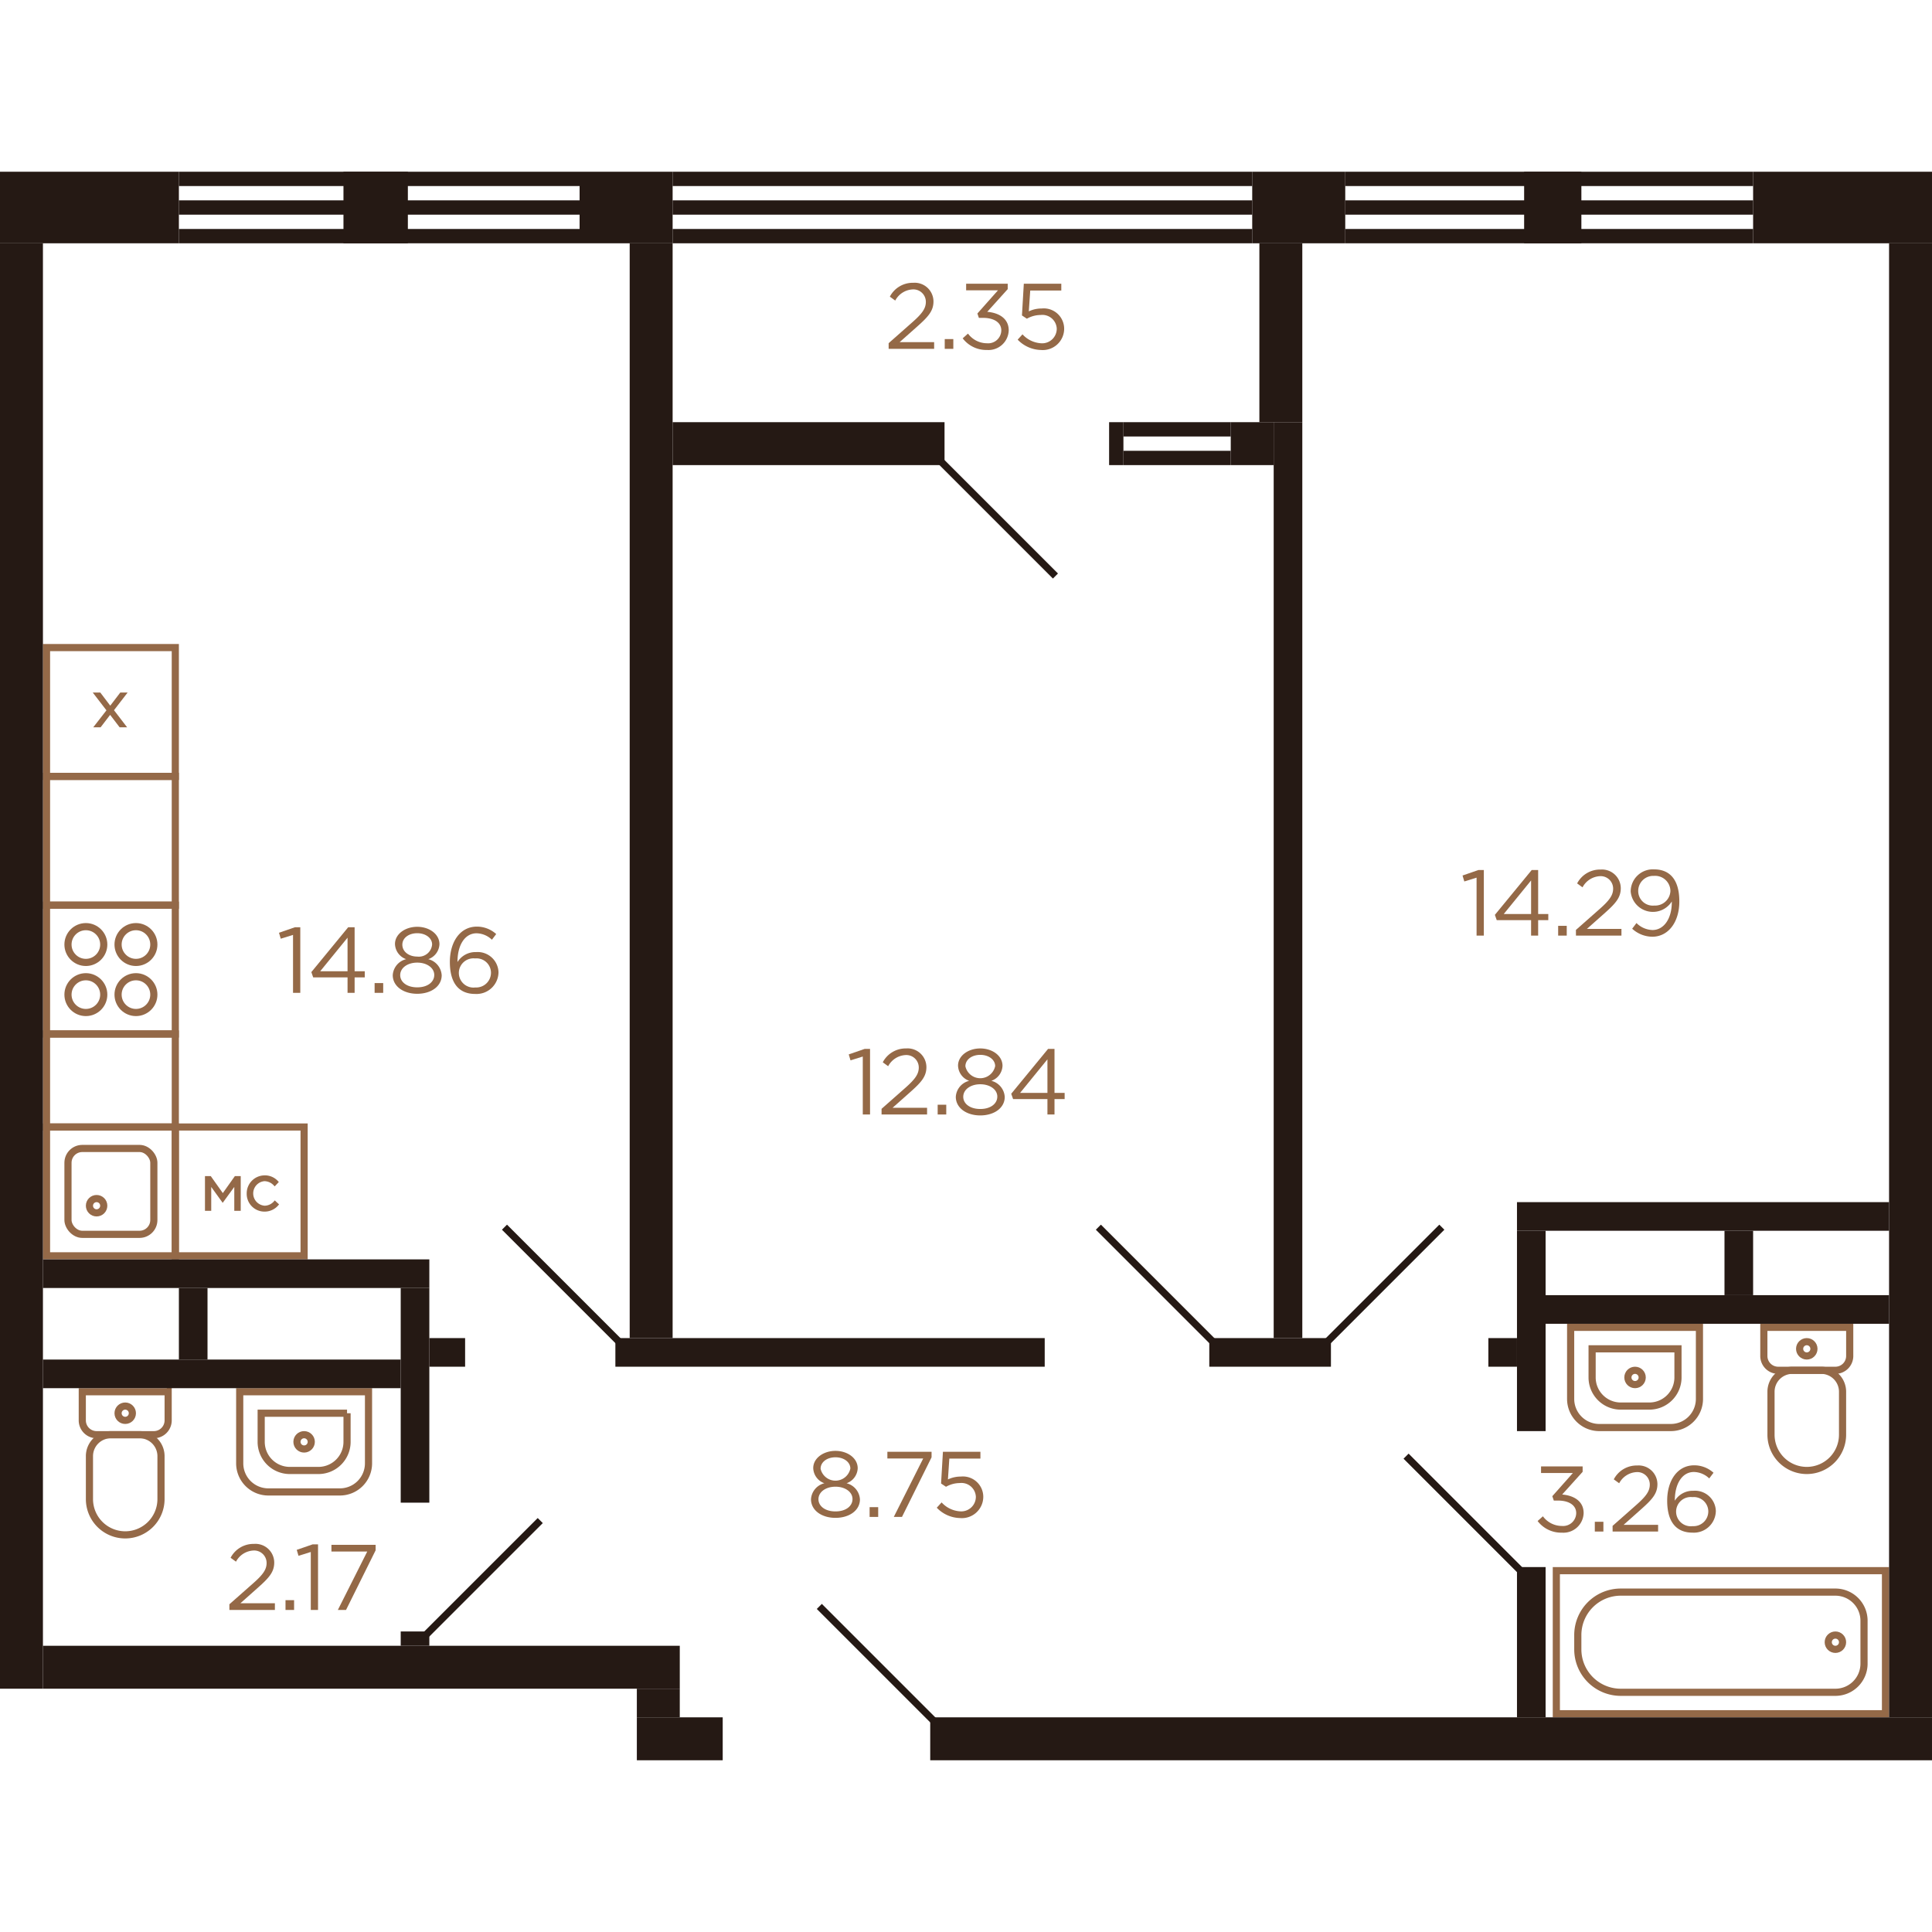 <svg xmlns="http://www.w3.org/2000/svg"   viewBox="0 0 270 222" width="200" height="200">
  <title>3k_2fl_1s_1 (2K_3)</title>
  <g id="Слой_2" data-name="Слой 2">
    <g id="_3k_2fl_1s_1_2K_3_" data-name="3k_2fl_1s_1 (2K_3)">
      <g id="sant">
        <g>
          <rect x="6.5" y="102.5" width="18" height="18" fill="none" stroke="#946948" stroke-miterlimit="10"/>
          <circle cx="12" cy="108" r="2.5" fill="none" stroke="#946948" stroke-miterlimit="10"/>
          <circle cx="12" cy="115" r="2.5" fill="none" stroke="#946948" stroke-miterlimit="10"/>
          <circle cx="19" cy="108" r="2.5" fill="none" stroke="#946948" stroke-miterlimit="10"/>
          <circle cx="19" cy="115" r="2.5" fill="none" stroke="#946948" stroke-miterlimit="10"/>
        </g>
        <g>
          <rect x="6.5" y="133.5" width="18" height="18" transform="translate(31 285) rotate(180)" fill="none" stroke="#946948" stroke-miterlimit="10"/>
          <rect x="9.5" y="136.5" width="12" height="12" rx="2" transform="translate(31 285) rotate(180)" fill="none" stroke="#946948" stroke-miterlimit="10"/>
          <circle cx="13.5" cy="144.5" r="1" fill="none" stroke="#946948" stroke-miterlimit="10"/>
        </g>
        <rect x="6.5" y="84.5" width="18" height="18" transform="translate(109 78) rotate(90)" fill="none" stroke="#946948" stroke-miterlimit="10"/>
        <rect x="9" y="118" width="13" height="18" transform="translate(142.5 111.5) rotate(90)" fill="none" stroke="#946948" stroke-miterlimit="10"/>
        <g>
          <rect x="6.5" y="66.5" width="18" height="18" fill="none" stroke="#946948" stroke-miterlimit="10"/>
          <polygon points="17.835 72.785 16.808 72.785 15.408 74.618 14.018 72.785 12.964 72.785 14.876 75.27 13.034 77.639 14.062 77.639 15.391 75.903 16.688 77.6 16.718 77.639 17.762 77.639 15.931 75.252 17.835 72.785 17.835 72.785" fill="#946948"/>
        </g>
        <g>
          <rect x="24.5" y="133.5" width="18" height="18" transform="translate(67 285) rotate(180)" fill="none" stroke="#946948" stroke-miterlimit="10"/>
          <g>
            <polygon points="33.643 140.361 32.825 140.361 31.14 142.737 29.454 140.361 28.645 140.361 28.645 145.215 29.52 145.215 29.52 141.878 31.121 144.098 32.741 141.875 32.741 145.215 33.643 145.215 33.643 140.361 33.643 140.361" fill="#946948"/>
            <path d="M36.963,140.262a2.511,2.511,0,0,0-2.486,2.531,2.482,2.482,0,0,0,2.486,2.531,2.51,2.51,0,0,0,1.974-.933l.065-.074-.6-.557-.068.072A1.781,1.781,0,0,1,37,144.5a1.72,1.72,0,0,1-.045-3.43,1.828,1.828,0,0,1,1.36.654l.072.076.578-.613-.064-.068a2.488,2.488,0,0,0-1.936-.861Z" fill="#946948"/>
          </g>
        </g>
        <g>
          <path d="M249.5,158.5h4a2,2,0,0,1,2,2v8a2,2,0,0,1-2,2h-4a0,0,0,0,1,0,0v-12A0,0,0,0,1,249.5,158.5Z" transform="translate(417 -88) rotate(90)" fill="none" stroke="#946948" stroke-miterlimit="10"/>
          <path d="M248.5,169.5h6a5,5,0,0,1,5,5v0a5,5,0,0,1-5,5h-6a3,3,0,0,1-3-3v-4A3,3,0,0,1,248.5,169.5Z" transform="translate(427 -78) rotate(90)" fill="none" stroke="#946948" stroke-miterlimit="10"/>
          <circle cx="252.5" cy="164.5" r="1" fill="none" stroke="#946948" stroke-miterlimit="10"/>
        </g>
        <g>
          <circle cx="228.5" cy="168.5" r="1" fill="none" stroke="#946948" stroke-miterlimit="10"/>
          <path d="M221.5,159.5h10a4,4,0,0,1,4,4v10a4,4,0,0,1-4,4h-10a0,0,0,0,1,0,0v-18A0,0,0,0,1,221.5,159.5Z" transform="translate(397 -60) rotate(90)" fill="none" stroke="#946948" stroke-miterlimit="10"/>
          <path d="M224.5,162.5h4a4,4,0,0,1,4,4v4a4,4,0,0,1-4,4h-4a0,0,0,0,1,0,0v-12A0,0,0,0,1,224.5,162.5Z" transform="translate(397 -60) rotate(90)" fill="none" stroke="#946948" stroke-miterlimit="10"/>
        </g>
        <g>
          <path d="M14.5,167.5h4a2,2,0,0,1,2,2v8a2,2,0,0,1-2,2h-4a0,0,0,0,1,0,0v-12A0,0,0,0,1,14.5,167.5Z" transform="translate(191 156) rotate(90)" fill="none" stroke="#946948" stroke-miterlimit="10"/>
          <path d="M13.5,178.5h6a5,5,0,0,1,5,5v0a5,5,0,0,1-5,5h-6a3,3,0,0,1-3-3v-4A3,3,0,0,1,13.5,178.5Z" transform="translate(201 166) rotate(90)" fill="none" stroke="#946948" stroke-miterlimit="10"/>
          <circle cx="17.5" cy="173.5" r="1" fill="none" stroke="#946948" stroke-miterlimit="10"/>
        </g>
        <g>
          <circle cx="42.5" cy="177.5" r="1" fill="none" stroke="#946948" stroke-miterlimit="10"/>
          <path d="M35.5,168.5h10a4,4,0,0,1,4,4v10a4,4,0,0,1-4,4h-10a0,0,0,0,1,0,0v-18A0,0,0,0,1,35.5,168.5Z" transform="translate(220 135) rotate(90)" fill="none" stroke="#946948" stroke-miterlimit="10"/>
          <path d="M38.5,171.5h4a4,4,0,0,1,4,4v4a4,4,0,0,1-4,4h-4a0,0,0,0,1,0,0v-12A0,0,0,0,1,38.5,171.5Z" transform="translate(220 135) rotate(90)" fill="none" stroke="#946948" stroke-miterlimit="10"/>
        </g>
        <g>
          <rect x="217.5" y="195.5" width="46" height="20" transform="translate(481 411) rotate(180)" fill="none" stroke="#946948" stroke-miterlimit="10"/>
          <path d="M224.5,198.5h30a6,6,0,0,1,6,6v2a6,6,0,0,1-6,6h-30a4,4,0,0,1-4-4v-6a4,4,0,0,1,4-4Z" transform="translate(481 411) rotate(-180)" fill="none" stroke="#946948" stroke-miterlimit="10"/>
          <circle cx="256.5" cy="205.5" r="1" fill="none" stroke="#946948" stroke-miterlimit="10"/>
        </g>
      </g>
      <g id="d">
        <line x1="130.5" y1="216.5" x2="114.5" y2="200.5" fill="none" stroke="#251914" stroke-miterlimit="10"/>
        <line x1="169.5" y1="163.5" x2="153.5" y2="147.5" fill="none" stroke="#251914" stroke-miterlimit="10"/>
        <line x1="147.5" y1="56.5" x2="131.5" y2="40.5" fill="none" stroke="#251914" stroke-miterlimit="10"/>
        <line x1="59.5" y1="204.5" x2="75.5" y2="188.5" fill="none" stroke="#251914" stroke-miterlimit="10"/>
        <line x1="86.5" y1="163.5" x2="70.5" y2="147.5" fill="none" stroke="#251914" stroke-miterlimit="10"/>
        <line x1="185.5" y1="163.5" x2="201.5" y2="147.5" fill="none" stroke="#251914" stroke-miterlimit="10"/>
        <line x1="196.5" y1="179.5" x2="212.5" y2="195.5" fill="none" stroke="#251914" stroke-miterlimit="10"/>
      </g>
      <g id="s">
        <rect x="130" y="216" width="140" height="6" transform="translate(400 438) rotate(180)" fill="#251914"/>
        <rect width="25" height="10" transform="translate(25 10) rotate(180)" fill="#251914"/>
        <rect x="25" y="8" width="56" height="2" transform="translate(106 18) rotate(180)" fill="#251914"/>
        <rect x="25" y="4" width="56" height="2" transform="translate(106 10) rotate(180)" fill="#251914"/>
        <rect x="25" width="56" height="2" transform="translate(106 2) rotate(180)" fill="#251914"/>
        <rect x="81" width="13" height="10" transform="translate(175 10) rotate(180)" fill="#251914"/>
        <rect x="94" y="8" width="81" height="2" transform="translate(269 18) rotate(180)" fill="#251914"/>
        <rect x="94" y="4" width="81" height="2" transform="translate(269 10) rotate(180)" fill="#251914"/>
        <rect x="94" width="81" height="2" transform="translate(269 2) rotate(180)" fill="#251914"/>
        <rect y="10" width="6" height="202" transform="translate(6 222) rotate(180)" fill="#251914"/>
        <rect x="89" y="216" width="12" height="6" transform="translate(190 438) rotate(180)" fill="#251914"/>
        <rect x="6" y="206" width="89" height="6" transform="translate(101 418) rotate(180)" fill="#251914"/>
        <rect x="56" y="204" width="4" height="2" transform="translate(116 410) rotate(180)" fill="#251914"/>
        <rect x="264" y="10" width="6" height="206" transform="translate(534 226) rotate(180)" fill="#251914"/>
        <rect x="169" y="163" width="17" height="4" transform="translate(355 330) rotate(180)" fill="#251914"/>
        <rect x="86" y="163" width="60" height="4" transform="translate(232 330) rotate(180)" fill="#251914"/>
        <rect x="88" y="10" width="6" height="153" transform="translate(182 173) rotate(180)" fill="#251914"/>
        <rect x="175" width="13" height="10" transform="translate(363 10) rotate(180)" fill="#251914"/>
        <rect x="188" y="8" width="57" height="2" transform="translate(433 18) rotate(180)" fill="#251914"/>
        <rect x="188" y="4" width="57" height="2" transform="translate(433 10) rotate(180)" fill="#251914"/>
        <rect x="188" width="57" height="2" transform="translate(433 2) rotate(180)" fill="#251914"/>
        <rect x="178" y="35" width="4" height="128" transform="translate(360 198) rotate(180)" fill="#251914"/>
        <rect x="245" width="25" height="10" transform="translate(515 10) rotate(180)" fill="#251914"/>
        <rect x="56" y="156" width="4" height="30" transform="translate(116 342) rotate(180)" fill="#251914"/>
        <rect x="6" y="152" width="54" height="4" transform="translate(66 308) rotate(180)" fill="#251914"/>
        <rect x="6" y="166" width="50" height="4" transform="translate(62 336) rotate(180)" fill="#251914"/>
        <rect x="25" y="156" width="4" height="10" transform="translate(54 322) rotate(180)" fill="#251914"/>
        <rect x="89" y="212" width="6" height="4" transform="translate(184 428) rotate(180)" fill="#251914"/>
        <rect x="60" y="163" width="5" height="4" transform="translate(125 330) rotate(180)" fill="#251914"/>
        <rect x="212" y="144" width="52" height="4" transform="translate(476 292) rotate(180)" fill="#251914"/>
        <rect x="212" y="148" width="4" height="28" transform="translate(428 324) rotate(180)" fill="#251914"/>
        <rect x="212" y="195" width="4" height="21" transform="translate(428 411) rotate(180)" fill="#251914"/>
        <rect x="208" y="163" width="4" height="4" transform="translate(420 330) rotate(180)" fill="#251914"/>
        <rect x="216" y="157" width="48" height="4" transform="translate(480 318) rotate(180)" fill="#251914"/>
        <rect x="241" y="148" width="4" height="9" transform="translate(486 305) rotate(180)" fill="#251914"/>
        <rect x="48" width="9" height="10" transform="translate(105 10) rotate(180)" fill="#251914"/>
        <rect x="213" width="8" height="10" transform="translate(434 10) rotate(180)" fill="#251914"/>
        <rect x="94" y="35" width="38" height="6" transform="translate(226 76) rotate(180)" fill="#251914"/>
        <rect x="172" y="35" width="6" height="6" transform="translate(350 76) rotate(180)" fill="#251914"/>
        <rect x="155" y="35" width="2" height="6" transform="translate(312 76) rotate(180)" fill="#251914"/>
        <rect x="157" y="35" width="15" height="2" transform="translate(329 72) rotate(180)" fill="#251914"/>
        <rect x="157" y="39" width="15" height="2" transform="translate(329 80) rotate(180)" fill="#251914"/>
        <rect x="176" y="10" width="6" height="25" transform="translate(358 45) rotate(180)" fill="#251914"/>
      </g>
      <g id="t">
        <g>
          <path d="M214.884,188.566l.74-.663a3.3,3.3,0,0,0,2.666,1.352,1.831,1.831,0,0,0,1.988-1.794c0-1.131-1.052-1.755-2.548-1.755h-.584l-.208-.611,2.873-3.238h-4.447v-.922h5.812v.753l-2.861,3.173c1.586.13,3,.9,3,2.587a2.828,2.828,0,0,1-3.042,2.743A4.129,4.129,0,0,1,214.884,188.566Z" fill="#946947"/>
          <path d="M222.878,188.67h1.2v1.365h-1.2Z" fill="#946947"/>
          <path d="M225.361,189.242l3.3-2.912c1.4-1.235,1.9-1.95,1.9-2.86a1.739,1.739,0,0,0-1.833-1.742,2.919,2.919,0,0,0-2.445,1.56l-.754-.546a3.605,3.605,0,0,1,3.277-1.937,2.625,2.625,0,0,1,2.821,2.6c0,1.325-.716,2.132-2.3,3.536L226.9,189.1h4.823v.935h-6.358Z" fill="#946947"/>
          <path d="M232.992,185.719c0-2.769,1.4-4.94,3.783-4.94a4.025,4.025,0,0,1,2.692,1.039l-.6.794a3.171,3.171,0,0,0-2.144-.9c-1.639,0-2.665,1.651-2.665,3.978v.039a2.947,2.947,0,0,1,2.587-1.391,2.917,2.917,0,0,1,3.146,2.821,3.075,3.075,0,0,1-3.264,3.029C234.487,190.191,232.992,188.956,232.992,185.719Zm5.746,1.456a2.023,2.023,0,0,0-2.222-1.95,2.043,2.043,0,1,0,.025,4.056A2.066,2.066,0,0,0,238.738,187.175Z" fill="#946947"/>
        </g>
        <g>
          <path d="M113.339,185.522a2.452,2.452,0,0,1,1.872-2.236,2.323,2.323,0,0,1-1.56-2.119c0-1.4,1.443-2.405,3.107-2.405s3.107,1,3.107,2.431a2.317,2.317,0,0,1-1.559,2.093,2.471,2.471,0,0,1,1.872,2.249c0,1.547-1.483,2.587-3.42,2.587S113.339,187.069,113.339,185.522Zm5.8-.026c0-1.014-1.054-1.728-2.38-1.728s-2.379.714-2.379,1.754c0,.923.884,1.7,2.379,1.7S119.138,186.445,119.138,185.5Zm-.3-4.264c0-.9-.9-1.573-2.08-1.573s-2.08.663-2.08,1.6a2.128,2.128,0,0,0,4.16-.026Z" fill="#946947"/>
          <path d="M121.529,186.627h1.2v1.365h-1.2Z" fill="#946947"/>
          <path d="M129.018,179.828h-5.006v-.936h6.176v.767l-4.135,8.333h-1.144Z" fill="#946947"/>
          <path d="M130.915,186.705l.676-.741a3.809,3.809,0,0,0,2.587,1.248,2.038,2.038,0,0,0,2.2-2.041,2.017,2.017,0,0,0-2.263-1.911,3.922,3.922,0,0,0-1.91.52l-.689-.455.259-4.433h5.24v.949H132.67l-.195,2.912a4.121,4.121,0,0,1,1.794-.4,2.848,2.848,0,0,1,3.146,2.807,2.989,2.989,0,0,1-3.25,2.99A4.637,4.637,0,0,1,130.915,186.705Z" fill="#946947"/>
        </g>
        <g>
          <path d="M32.058,200.2l3.3-2.912c1.405-1.235,1.9-1.95,1.9-2.86a1.738,1.738,0,0,0-1.833-1.741,2.919,2.919,0,0,0-2.445,1.559l-.753-.546a3.6,3.6,0,0,1,3.276-1.937,2.625,2.625,0,0,1,2.821,2.6c0,1.327-.716,2.133-2.3,3.537l-2.43,2.159h4.823v.935H32.058Z" fill="#946947"/>
          <path d="M39.9,199.627h1.2v1.365H39.9Z" fill="#946947"/>
          <path d="M43.433,192.893l-1.716.533-.247-.832,2.222-.768h.754v9.166H43.433Z" fill="#946947"/>
          <path d="M51.324,192.828H46.318v-.936h6.176v.766l-4.135,8.334H47.216Z" fill="#946947"/>
        </g>
        <g>
          <path d="M206.354,98.653l-1.715.533-.247-.832,2.222-.768h.754v9.166h-1.014Z" fill="#946947"/>
          <path d="M213.973,104.594h-4.8l-.261-.741,5.148-6.267h.9v6.15h1.417v.858h-1.417v2.158h-.988Zm0-.858V99.042l-3.823,4.694Z" fill="#946947"/>
          <path d="M217.755,105.387h1.2v1.365h-1.2Z" fill="#946947"/>
          <path d="M220.238,105.959l3.3-2.912c1.4-1.235,1.9-1.95,1.9-2.86a1.739,1.739,0,0,0-1.833-1.742,2.921,2.921,0,0,0-2.444,1.56l-.754-.547a3.607,3.607,0,0,1,3.277-1.937,2.626,2.626,0,0,1,2.821,2.6c0,1.326-.716,2.132-2.3,3.536l-2.431,2.158H226.6v.936h-6.358Z" fill="#946947"/>
          <path d="M228.1,105.79l.6-.793a3.3,3.3,0,0,0,2.237.975c1.612,0,2.7-1.612,2.7-3.874v-.117a3.119,3.119,0,0,1-5.746-1.391,3.1,3.1,0,0,1,3.275-3.094c2,0,3.523,1.209,3.523,4.485,0,2.886-1.534,4.927-3.783,4.927A4.215,4.215,0,0,1,228.1,105.79Zm5.342-5.317a2.138,2.138,0,0,0-2.313-2.067,2.1,2.1,0,0,0-2.185,2.157,2.034,2.034,0,0,0,2.237,1.99A2.14,2.14,0,0,0,233.446,100.473Z" fill="#946947"/>
        </g>
        <g>
          <path d="M120.576,123.653l-1.716.533-.247-.832,2.223-.768h.754v9.166h-1.014Z" fill="#946947"/>
          <path d="M123.2,130.959l3.3-2.912c1.4-1.235,1.9-1.95,1.9-2.86a1.739,1.739,0,0,0-1.833-1.742,2.921,2.921,0,0,0-2.444,1.56l-.754-.547a3.605,3.605,0,0,1,3.276-1.937,2.627,2.627,0,0,1,2.822,2.6c0,1.326-.716,2.132-2.3,3.536l-2.431,2.158h4.824v.936H123.2Z" fill="#946947"/>
          <path d="M131.041,130.387h1.2v1.365h-1.2Z" fill="#946947"/>
          <path d="M133.575,129.282a2.452,2.452,0,0,1,1.872-2.236,2.324,2.324,0,0,1-1.559-2.119c0-1.405,1.442-2.406,3.106-2.406s3.108,1,3.108,2.432a2.317,2.317,0,0,1-1.56,2.093,2.47,2.47,0,0,1,1.872,2.249c0,1.547-1.482,2.587-3.42,2.587S133.575,130.829,133.575,129.282Zm5.8-.026c0-1.014-1.054-1.729-2.38-1.729s-2.379.715-2.379,1.755c0,.923.884,1.7,2.379,1.7S139.374,130.205,139.374,129.256Zm-.3-4.264c0-.9-.9-1.574-2.08-1.574s-2.08.664-2.08,1.6a2.128,2.128,0,0,0,4.16-.026Z" fill="#946947"/>
          <path d="M146.381,129.594h-4.8l-.261-.741,5.149-6.267h.9v6.15h1.417v.858h-1.417v2.158h-.988Zm0-.858v-4.694l-3.822,4.694Z" fill="#946947"/>
        </g>
        <g>
          <path d="M124.189,23.959l3.3-2.912c1.4-1.235,1.9-1.95,1.9-2.86a1.739,1.739,0,0,0-1.833-1.742,2.922,2.922,0,0,0-2.445,1.56l-.754-.547a3.607,3.607,0,0,1,3.277-1.937,2.626,2.626,0,0,1,2.821,2.6c0,1.326-.716,2.132-2.3,3.536l-2.43,2.158h4.823v.936h-6.358Z" fill="#946947"/>
          <path d="M132.028,23.387h1.2v1.365h-1.2Z" fill="#946947"/>
          <path d="M134.538,23.283l.74-.663a3.3,3.3,0,0,0,2.666,1.352,1.832,1.832,0,0,0,1.989-1.794c0-1.131-1.053-1.755-2.548-1.755H136.8l-.208-.611,2.873-3.237h-4.446v-.924h5.811v.755l-2.86,3.172c1.586.13,3,.9,3,2.587a2.828,2.828,0,0,1-3.042,2.743A4.13,4.13,0,0,1,134.538,23.283Z" fill="#946947"/>
          <path d="M142.221,23.465l.675-.741a3.811,3.811,0,0,0,2.587,1.248,2.039,2.039,0,0,0,2.2-2.041,2.017,2.017,0,0,0-2.263-1.911,3.926,3.926,0,0,0-1.911.52l-.689-.455.26-4.434h5.239v.95h-4.341l-.2,2.912a4.106,4.106,0,0,1,1.794-.4,2.849,2.849,0,0,1,3.147,2.808,2.99,2.99,0,0,1-3.25,2.99A4.637,4.637,0,0,1,142.221,23.465Z" fill="#946947"/>
        </g>
        <g>
          <path d="M40.952,106.653l-1.716.533-.247-.832,2.223-.768h.754v9.166H40.952Z" fill="#946947"/>
          <path d="M48.57,112.594h-4.8l-.26-.741,5.148-6.267h.9v6.15h1.417v.858H49.559v2.158H48.57Zm0-.858v-4.694l-3.822,4.694Z" fill="#946947"/>
          <path d="M52.353,113.387h1.2v1.365h-1.2Z" fill="#946947"/>
          <path d="M54.888,112.282a2.452,2.452,0,0,1,1.872-2.236,2.323,2.323,0,0,1-1.56-2.119c0-1.405,1.443-2.406,3.107-2.406s3.107,1,3.107,2.432a2.317,2.317,0,0,1-1.56,2.093,2.469,2.469,0,0,1,1.873,2.249c0,1.547-1.483,2.587-3.42,2.587S54.888,113.829,54.888,112.282Zm5.8-.026c0-1.014-1.054-1.729-2.38-1.729s-2.379.715-2.379,1.755c0,.923.885,1.7,2.379,1.7S60.687,113.205,60.687,112.256Zm-.3-4.264c0-.9-.9-1.574-2.08-1.574s-2.08.664-2.08,1.6c0,.988.923,1.664,2.08,1.664A1.857,1.857,0,0,0,60.387,107.992Z" fill="#946947"/>
          <path d="M62.869,110.436c0-2.769,1.4-4.94,3.783-4.94a4.021,4.021,0,0,1,2.692,1.04l-.6.793a3.171,3.171,0,0,0-2.144-.9c-1.639,0-2.665,1.651-2.665,3.978v.039a2.947,2.947,0,0,1,2.586-1.391,2.916,2.916,0,0,1,3.146,2.821,3.074,3.074,0,0,1-3.263,3.029C64.364,114.908,62.869,113.673,62.869,110.436Zm5.746,1.456a2.023,2.023,0,0,0-2.222-1.95A2.043,2.043,0,1,0,66.418,114,2.066,2.066,0,0,0,68.615,111.892Z" fill="#946947"/>
        </g>
      </g>
    </g>
  </g>
</svg>
